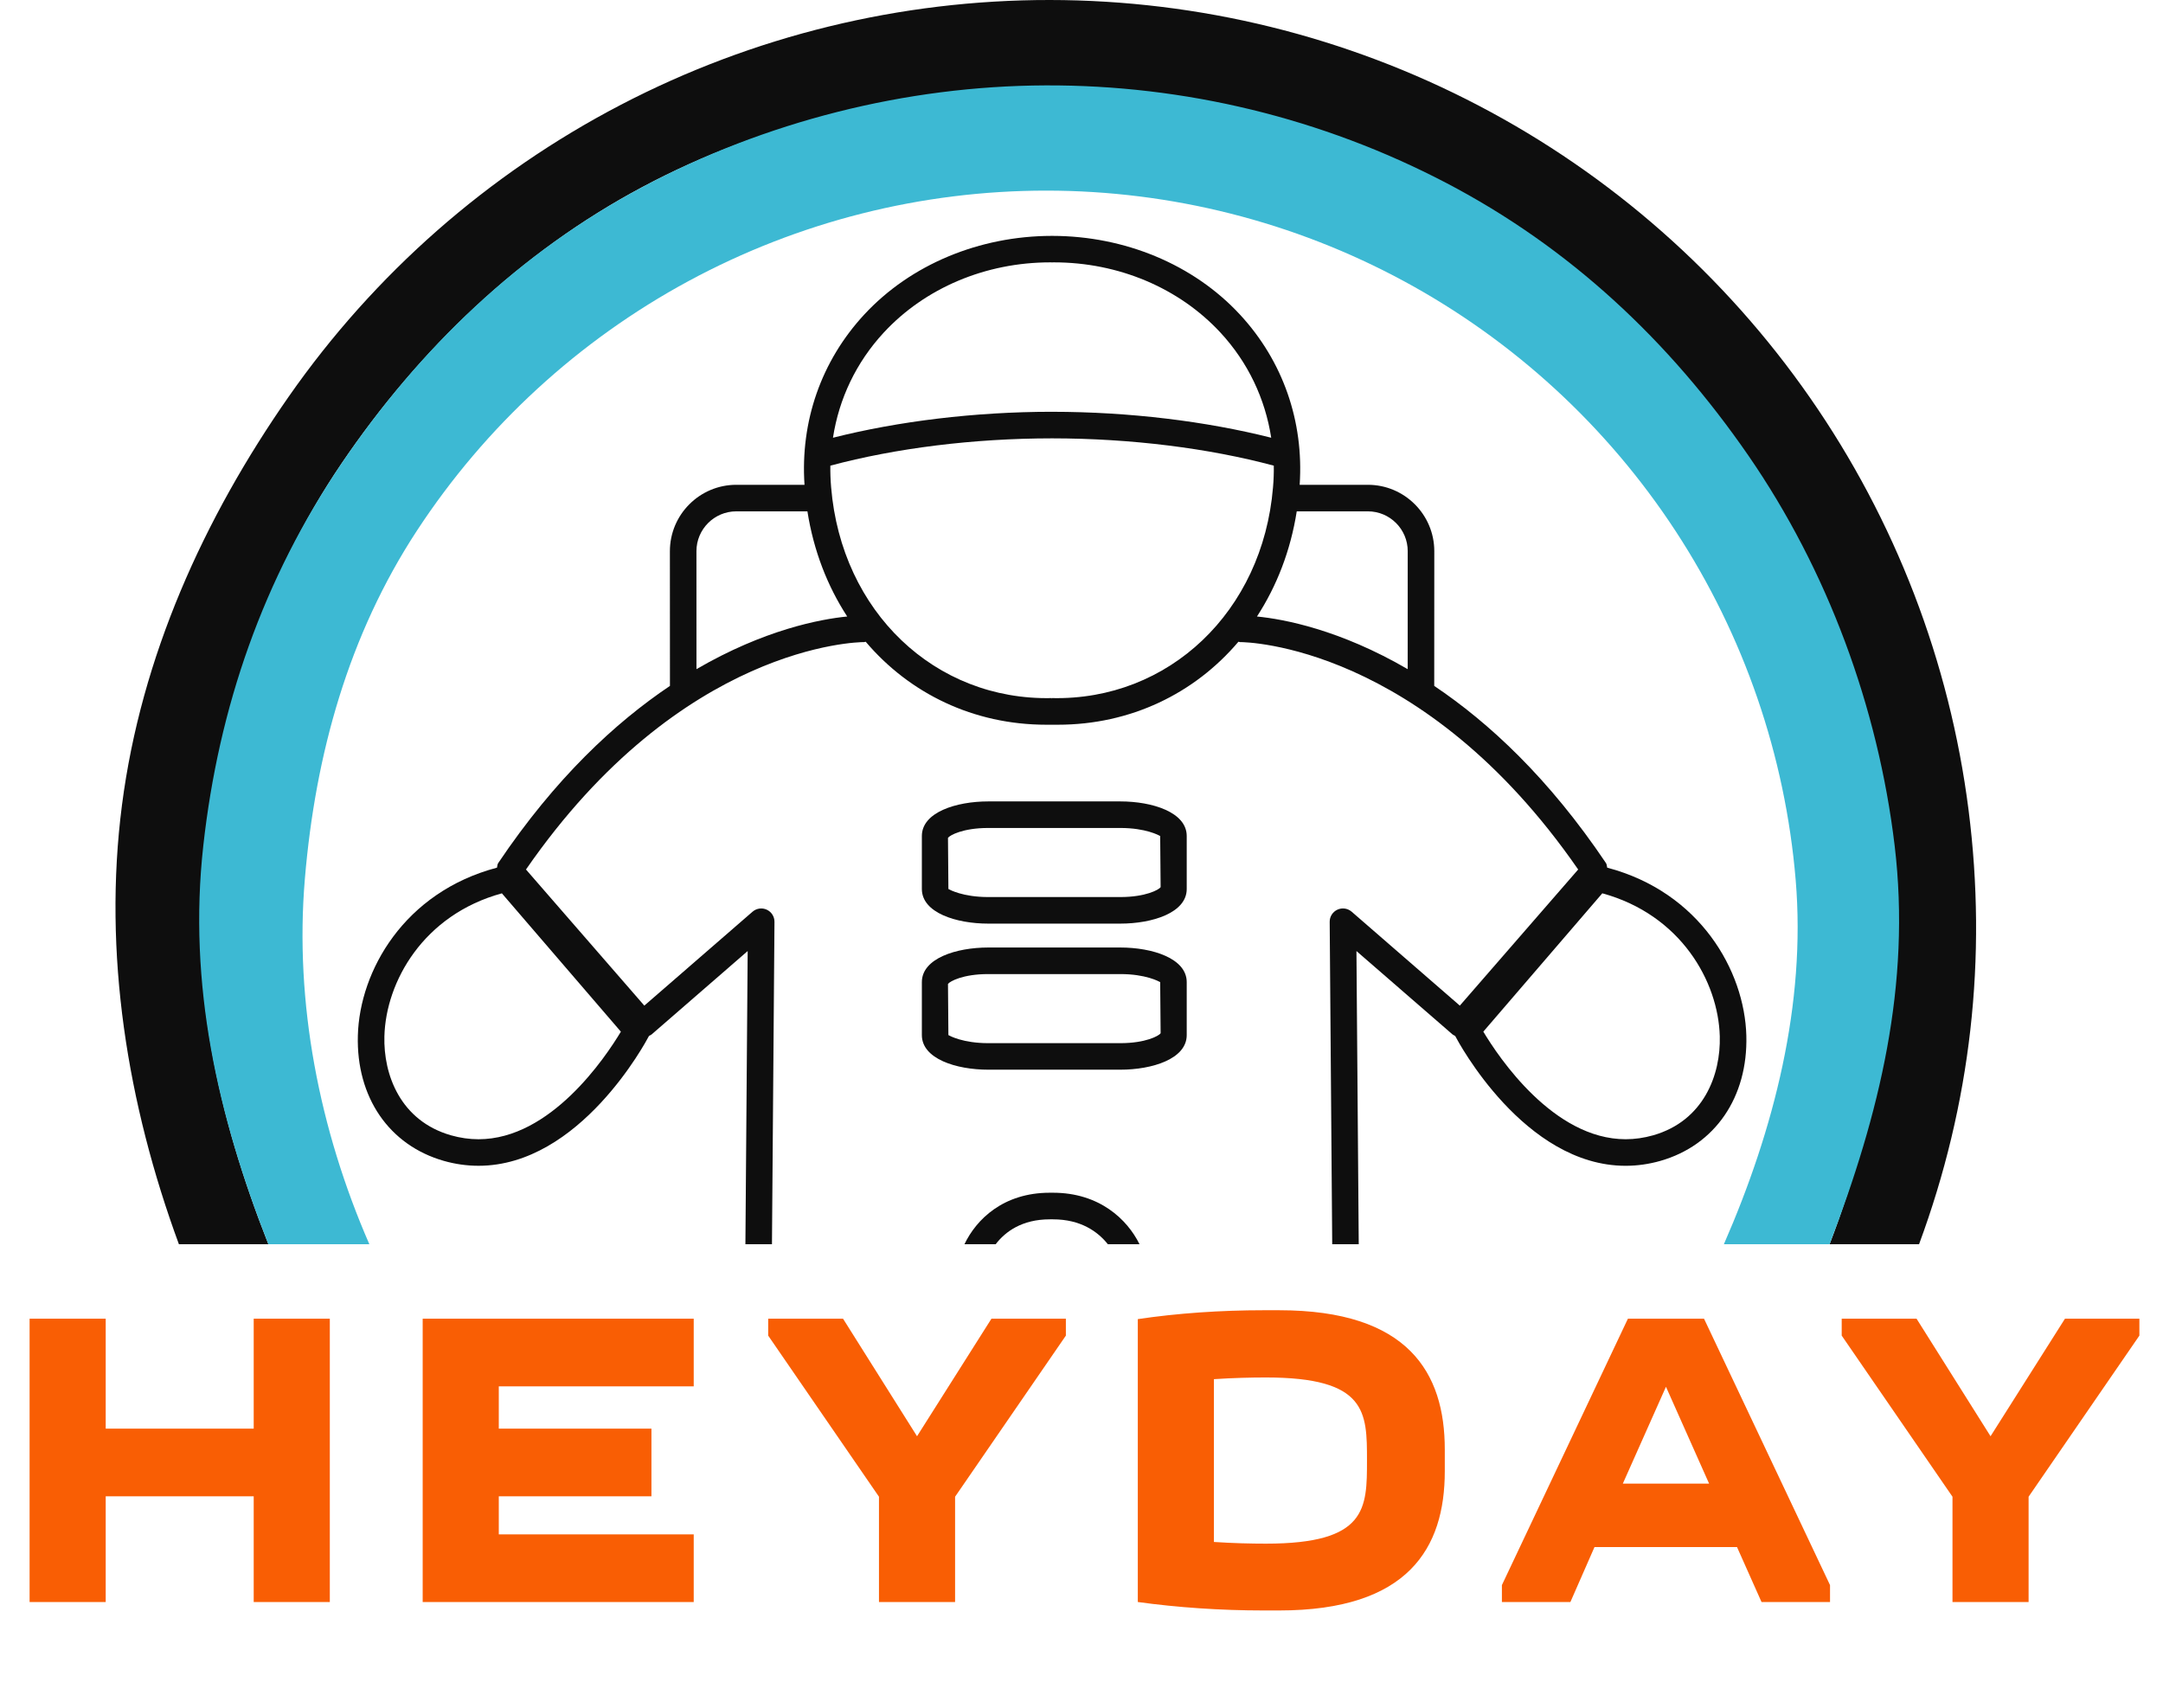 <?xml version="1.0" encoding="UTF-8"?> <svg xmlns="http://www.w3.org/2000/svg" width="133" height="105" viewBox="0 0 133 105" fill="none"> <path d="M1.82 81.08H6.5V87.84H15.6V81.08H20.28V98.5H15.6V92H6.5V98.5H1.82V81.08ZM42.656 81.08V85.24H30.67V87.84H40.056V92H30.67V94.34H42.656V98.5H25.99V81.08H42.656ZM54.047 98.5V92.026L47.235 82.12V81.08H51.837L56.387 88.308L60.963 81.08H65.539V82.12L58.727 92.026V98.5H54.047ZM88.838 89.114V90.466C88.838 95.172 86.602 99.02 78.646 99.02H77.71C75.058 99.02 72.406 98.838 69.962 98.5V81.106C72.406 80.742 75.058 80.56 77.71 80.56H78.646C86.602 80.56 88.838 84.408 88.838 89.114ZM77.84 94.912C84.054 94.912 84.054 92.754 84.054 89.79C84.054 86.826 84.054 84.694 77.84 84.694C76.93 84.694 75.812 84.72 74.642 84.798V94.808C75.812 94.886 76.93 94.912 77.84 94.912ZM96.562 98.5H92.35V97.46L100.098 81.08H104.778L112.526 97.46V98.5H108.314L106.806 95.12H98.044L96.562 98.5ZM99.786 91.22H105.09L102.438 85.266L99.786 91.22ZM120.056 98.5V92.026L113.244 82.12V81.08H117.846L122.396 88.308L126.972 81.08H131.548V82.12L124.736 92.026V98.5H120.056Z" fill="#F95E04"></path> <path d="M11 76.5C7.829 67.88 6.323 58.609 7.5 49.5C8.677 40.391 12.508 31.898 17.766 24.367C23.024 16.837 30.024 10.689 38.17 6.446C46.315 2.203 55.366 -0.008 64.55 2.17131e-05C73.734 0.008 82.781 2.235 90.919 6.492C99.058 10.749 106.047 16.909 111.292 24.449C116.537 31.988 119.882 40.684 121.043 49.794C122.204 58.905 121.187 67.886 118.001 76.5H112.501C115.549 68.558 117.006 59.925 116 51.5C114.993 43.065 112.325 35.306 107.498 28.315C102.672 21.324 96.531 15.432 89.001 11.5C81.47 7.568 72.496 5.464 64.001 5.5C55.505 5.536 46.998 7.505 39.5 11.5C32.002 15.495 25.768 21.469 21.001 28.5C16.233 35.531 13.505 43.796 12.569 52.239C11.633 60.674 13.386 68.585 16.501 76.5H11Z" fill="#0E0E0E"></path> <path d="M88.913 11.24C81.31 7.27 72.854 5.215 64.277 5.25C55.701 5.286 47.069 7.467 39.5 11.5C31.931 15.533 25.812 21.401 20.998 28.5C16.185 35.599 13.445 43.476 12.5 52C11.553 60.533 13.363 68.528 16.5 76.5H22.71C19.638 69.455 18.1 61.667 18.747 54.021C19.395 46.358 21.435 39.041 25.638 32.625C29.847 26.201 35.589 20.927 42.346 17.277C49.102 13.627 56.662 11.717 64.342 11.72C72.021 11.723 79.579 13.638 86.334 17.292C93.088 20.947 98.826 26.225 103.03 32.652C107.234 39.079 109.772 46.451 110.414 54.104C111.054 61.733 109.088 69.433 106 76.5H112.499C115.568 68.504 117.518 60.527 116.5 52C115.483 43.484 112.371 35.058 107.499 28C102.626 20.942 96.515 15.21 88.913 11.24Z" fill="#3DB9D3"></path> <path d="M68.888 56.789H60.765C58.8 56.789 56.684 56.123 56.684 54.661V51.402C56.684 49.94 58.8 49.275 60.765 49.275H68.888C70.855 49.275 72.97 49.941 72.97 51.402V54.661C72.97 56.123 70.855 56.789 68.888 56.789ZM60.765 50.908C59.204 50.908 58.394 51.36 58.29 51.516L58.316 54.661C58.394 54.704 59.204 55.155 60.765 55.155H68.888C70.45 55.155 71.262 54.703 71.365 54.548L71.338 51.402C71.262 51.36 70.45 50.908 68.888 50.908H60.765Z" fill="#0E0E0E"></path> <path d="M68.888 65.77H60.765C58.8 65.77 56.684 65.105 56.684 63.643V60.386C56.684 58.924 58.8 58.258 60.765 58.258H68.888C70.855 58.258 72.97 58.924 72.97 60.386V63.643C72.97 65.105 70.855 65.77 68.888 65.77ZM60.765 59.891C59.204 59.891 58.394 60.343 58.29 60.499L58.316 63.643C58.394 63.686 59.204 64.139 60.765 64.139H68.888C70.45 64.139 71.262 63.686 71.365 63.53L71.338 60.386C71.26 60.343 70.45 59.891 68.888 59.891H60.765Z" fill="#0E0E0E"></path> <path fill-rule="evenodd" clip-rule="evenodd" d="M98.809 53.263C98.813 53.291 98.817 53.32 98.824 53.348C104.533 54.856 107.272 59.697 107.38 63.674C107.483 67.463 105.456 70.415 102.098 71.376C101.391 71.578 100.673 71.679 99.958 71.679C93.726 71.679 89.657 64.04 89.487 63.715L89.475 63.693C89.46 63.685 89.446 63.678 89.431 63.671C89.388 63.651 89.346 63.63 89.309 63.598L83.406 58.475L83.547 76.5H81.916L81.761 56.679C81.757 56.358 81.944 56.065 82.236 55.931C82.526 55.797 82.871 55.847 83.113 56.057L89.763 61.831L97.04 53.461C87.468 39.626 76.593 39.48 76.276 39.48H76.258C76.235 39.48 76.214 39.474 76.194 39.468C76.179 39.464 76.165 39.46 76.149 39.458C73.448 42.642 69.519 44.56 65.044 44.56C64.975 44.56 64.905 44.56 64.836 44.559C64.686 44.56 64.418 44.56 64.336 44.56C59.863 44.56 55.934 42.642 53.231 39.458C53.217 39.461 53.204 39.464 53.191 39.468C53.169 39.474 53.148 39.48 53.124 39.48H53.105C52.787 39.48 41.912 39.626 32.342 53.461L39.619 61.831L46.271 56.058C46.513 55.847 46.856 55.798 47.147 55.932C47.438 56.066 47.624 56.358 47.621 56.68L47.467 76.5H45.834L45.974 58.475L40.074 63.597C40.036 63.63 39.992 63.65 39.949 63.671C39.935 63.678 39.92 63.684 39.906 63.691L39.895 63.714C39.725 64.038 35.657 71.678 29.423 71.678C28.71 71.678 27.99 71.577 27.284 71.375C23.925 70.414 21.901 67.462 22.004 63.673C22.11 59.697 24.851 54.856 30.559 53.348C30.565 53.321 30.569 53.294 30.573 53.267C30.583 53.197 30.594 53.127 30.636 53.064C34.156 47.831 37.84 44.427 41.194 42.173L41.191 33.89C41.191 31.64 43.022 29.808 45.273 29.808H49.468C49.206 25.91 50.493 22.204 53.133 19.349C56.005 16.245 60.239 14.513 64.657 14.503V14.5C64.662 14.5 64.669 14.5 64.675 14.501C64.681 14.501 64.687 14.501 64.692 14.501C64.698 14.501 64.704 14.501 64.71 14.501C64.715 14.5 64.721 14.5 64.727 14.5V14.503C69.143 14.513 73.379 16.245 76.25 19.349C78.89 22.204 80.177 25.91 79.915 29.808H84.111C86.36 29.808 88.193 31.64 88.193 33.89L88.189 42.173C91.543 44.427 95.227 47.831 98.747 53.064C98.787 53.125 98.798 53.194 98.809 53.263ZM86.559 33.889C86.559 32.538 85.46 31.44 84.11 31.44H79.735C79.356 33.857 78.503 36.039 77.289 37.906C78.937 38.066 82.383 38.712 86.557 41.143L86.559 33.889ZM64.711 16.133H64.691L64.578 16.131C60.607 16.131 56.88 17.703 54.333 20.457C52.643 22.286 51.589 24.514 51.218 26.914C55.232 25.901 59.93 25.322 64.665 25.318H64.692C64.701 25.318 64.711 25.319 64.72 25.319C69.456 25.323 74.153 25.901 78.165 26.914C77.793 24.514 76.741 22.286 75.051 20.457C72.503 17.703 68.776 16.131 64.804 16.131C64.774 16.131 64.743 16.131 64.711 16.133ZM78.324 28.631C74.321 27.557 69.523 26.954 64.691 26.952C59.86 26.954 55.061 27.557 51.057 28.631C51.051 29.071 51.066 29.516 51.105 29.963C51.738 37.609 57.492 43.083 64.672 42.922L64.684 42.996L64.681 42.922C71.862 43.083 77.644 37.609 78.276 29.963C78.316 29.516 78.331 29.071 78.324 28.631ZM49.647 31.44H45.273C43.923 31.44 42.823 32.539 42.823 33.889L42.825 41.143C46.998 38.714 50.446 38.068 52.094 37.906C50.878 36.039 50.026 33.857 49.647 31.44ZM27.734 69.806C28.294 69.965 28.863 70.047 29.423 70.047C33.86 70.047 37.225 65.019 38.177 63.433L30.86 54.927C26.028 56.25 23.726 60.359 23.636 63.717C23.572 66.075 24.615 68.913 27.734 69.806ZM99.959 70.046C100.52 70.046 101.088 69.964 101.649 69.805C104.768 68.913 105.811 66.074 105.747 63.715C105.657 60.357 103.356 56.248 98.524 54.925L91.207 63.431C92.158 65.018 95.523 70.046 99.959 70.046Z" fill="#0E0E0E"></path> <path d="M68.119 76.5C67.509 75.734 66.462 74.971 64.744 74.971H64.552C62.834 74.971 61.811 75.734 61.224 76.5H59.304C60.03 74.98 61.687 73.335 64.553 73.335H64.745C67.61 73.335 69.316 74.98 70.067 76.5H68.119Z" fill="#0E0E0E"></path> </svg> 